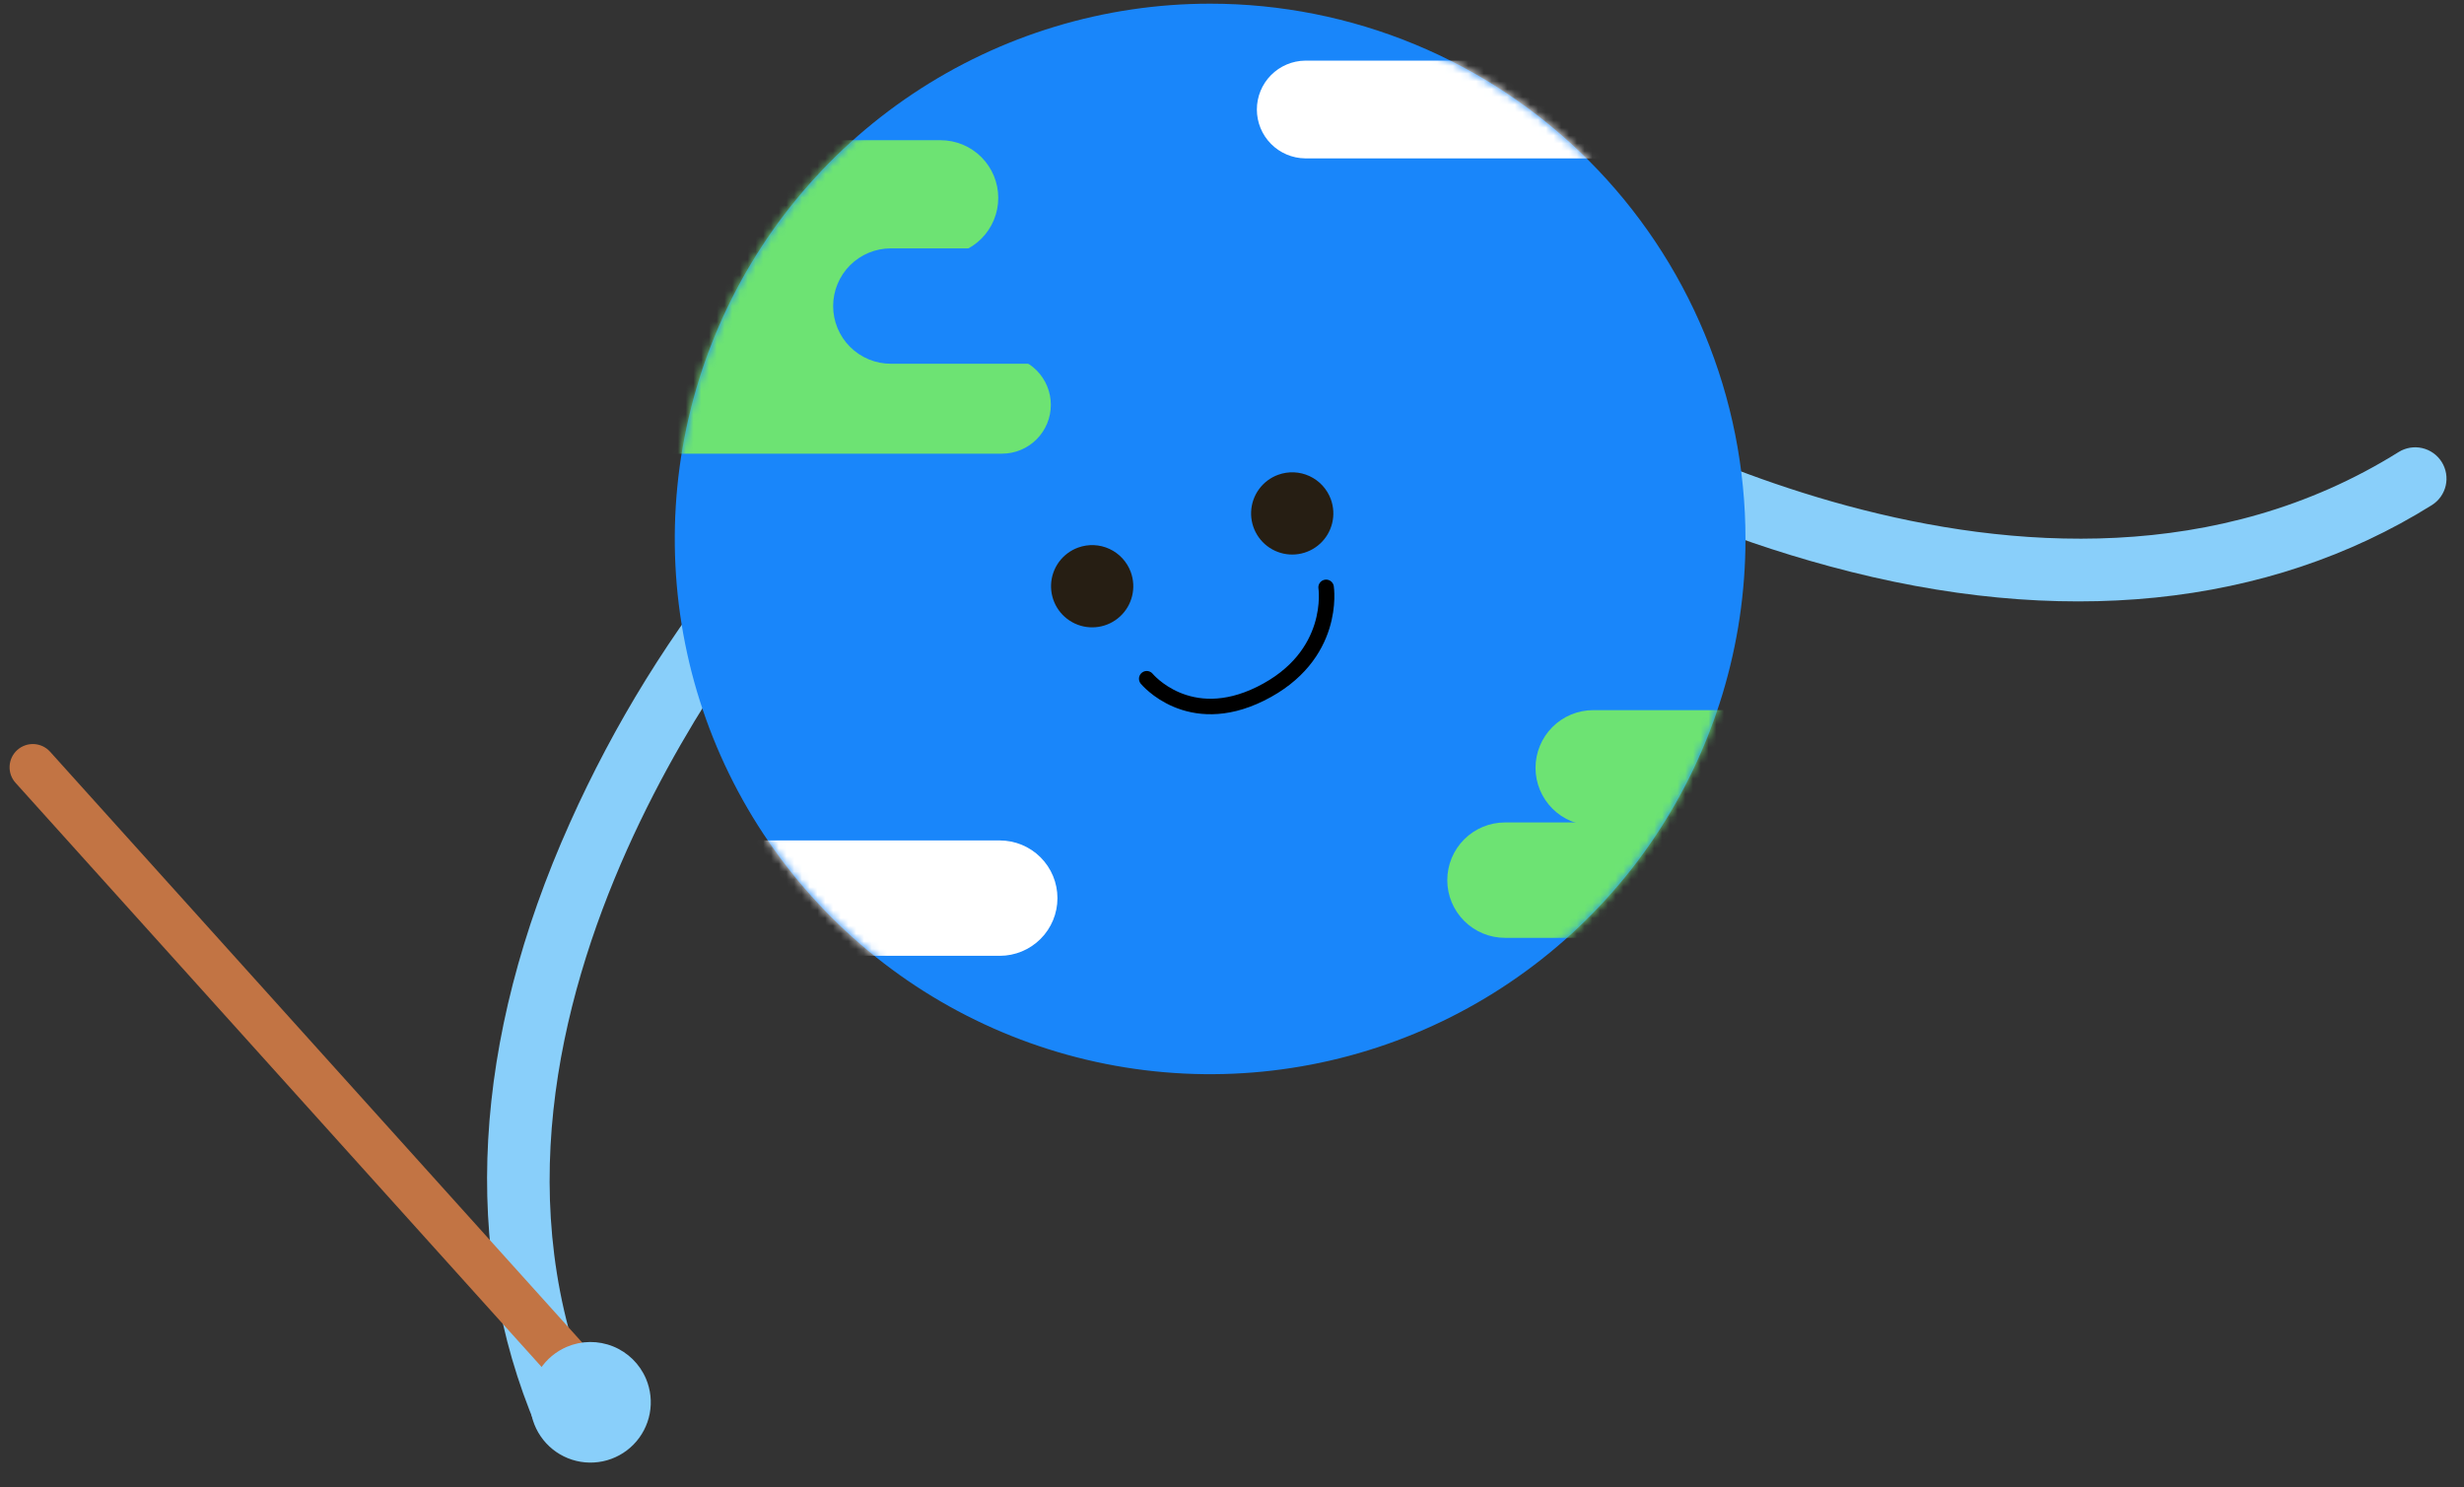 <svg width="318" height="192" viewBox="0 0 318 192" fill="none" xmlns="http://www.w3.org/2000/svg">
<rect x="0" y="0" width="318" height="192" fill="#333333" stroke="none"/>
<path d="M74.513 186.337C75.5 185.918 76.28 185.125 76.681 184.131C77.083 183.137 77.073 182.024 76.654 181.037C55.144 130.369 101.193 76.485 101.662 75.951C102.365 75.141 102.718 74.086 102.643 73.016C102.568 71.947 102.071 70.951 101.261 70.248C100.452 69.544 99.396 69.191 98.327 69.266C97.257 69.342 96.261 69.838 95.558 70.648C86.673 81.469 79.273 93.429 73.554 106.21C60.962 134.259 59.46 161.225 69.212 184.196C69.631 185.183 70.425 185.963 71.419 186.365C72.413 186.766 73.526 186.756 74.513 186.337Z" fill="#89CFFA"/>
<path d="M315.127 59.638C314.559 58.729 313.653 58.083 312.609 57.842C311.565 57.601 310.468 57.785 309.559 58.353C262.908 87.51 202.516 50.48 201.915 50.101C201.007 49.544 199.915 49.368 198.878 49.612C197.84 49.857 196.941 50.501 196.377 51.405C195.813 52.309 195.628 53.4 195.864 54.439C196.1 55.478 196.737 56.383 197.636 56.954C209.708 64.033 222.671 69.468 236.181 73.114C265.84 81.156 292.694 78.425 313.843 65.206C314.293 64.925 314.683 64.558 314.991 64.126C315.299 63.694 315.519 63.205 315.638 62.688C315.758 62.171 315.774 61.635 315.686 61.112C315.598 60.589 315.408 60.087 315.127 59.638Z" fill="#89CFFA"/>
<path d="M225.269 69.567C225.269 83.232 221.217 96.591 213.625 107.953C206.033 119.315 195.242 128.17 182.617 133.4C169.992 138.629 156.1 139.997 142.697 137.331C129.295 134.665 116.984 128.085 107.321 118.422C97.658 108.759 91.078 96.448 88.412 83.046C85.746 69.643 87.115 55.751 92.344 43.126C97.574 30.501 106.43 19.71 117.792 12.119C129.154 4.527 142.513 0.475 156.178 0.475C165.251 0.475 174.235 2.262 182.618 5.734C191.001 9.207 198.617 14.296 205.033 20.712C211.449 27.128 216.538 34.744 220.01 43.127C223.482 51.509 225.269 60.494 225.269 69.567Z" fill="#1986FA"/>
<path d="M147.995 87.613C147.995 87.613 153.356 94.156 162.668 89.557C172.526 84.688 171.146 75.817 171.146 75.817" stroke="black" stroke-width="2" stroke-linecap="round" stroke-linejoin="round"/>
<mask id="mask0_551_1154" style="mask-type:alpha" maskUnits="userSpaceOnUse" x="87" y="0" width="139" height="139">
<path d="M225.269 69.567C225.269 83.232 221.217 96.591 213.625 107.953C206.033 119.315 195.242 128.17 182.617 133.4C169.992 138.629 156.1 139.997 142.697 137.331C129.295 134.665 116.984 128.085 107.321 118.422C97.658 108.759 91.078 96.448 88.412 83.046C85.746 69.643 87.115 55.751 92.344 43.126C97.574 30.501 106.43 19.71 117.792 12.119C129.154 4.527 142.513 0.475 156.178 0.475C165.251 0.475 174.235 2.262 182.618 5.734C191.001 9.207 198.617 14.296 205.033 20.712C211.449 27.128 216.538 34.744 220.01 43.127C223.482 51.509 225.269 60.494 225.269 69.567Z" fill="#1986FA"/>
</mask>
<g mask="url(#mask0_551_1154)">
<path d="M240.999 106.56H205.619C203.644 106.56 201.75 105.776 200.353 104.379C198.957 102.983 198.172 101.089 198.172 99.114C198.172 97.139 198.957 95.245 200.353 93.848C201.75 92.452 203.644 91.667 205.619 91.667H240.999C242.974 91.667 244.868 92.452 246.264 93.848C247.661 95.245 248.445 97.139 248.445 99.114C248.445 101.089 247.661 102.983 246.264 104.379C244.868 105.776 242.974 106.56 240.999 106.56Z" fill="#6DE373"/>
<path d="M229.612 121.057H194.232C192.257 121.057 190.363 120.273 188.966 118.876C187.57 117.48 186.785 115.586 186.785 113.611C186.785 111.636 187.57 109.742 188.966 108.345C190.363 106.949 192.257 106.164 194.232 106.164H229.612C231.587 106.164 233.481 106.949 234.877 108.345C236.274 109.742 237.058 111.636 237.058 113.611C237.058 115.586 236.274 117.48 234.877 118.876C233.481 120.273 231.587 121.057 229.612 121.057Z" fill="#6DE373"/>
<path d="M121.387 32.991H86.007C84.032 32.991 82.138 32.207 80.741 30.81C79.345 29.414 78.56 27.52 78.56 25.545C78.56 23.57 79.345 21.676 80.741 20.279C82.138 18.883 84.032 18.098 86.007 18.098H121.387C123.362 18.098 125.256 18.883 126.652 20.279C128.049 21.676 128.833 23.57 128.833 25.545C128.833 27.52 128.049 29.414 126.652 30.81C125.256 32.207 123.362 32.991 121.387 32.991Z" fill="#6DE373"/>
<path d="M115.456 46.953H80.076C78.101 46.953 76.207 46.169 74.81 44.772C73.414 43.376 72.629 41.482 72.629 39.507C72.629 37.532 73.414 35.638 74.81 34.241C76.207 32.845 78.101 32.06 80.076 32.06H115.456C117.431 32.06 119.325 32.845 120.721 34.241C122.118 35.638 122.902 37.532 122.902 39.507C122.902 41.482 122.118 43.376 120.721 44.772C119.325 46.169 117.431 46.953 115.456 46.953Z" fill="#6DE373"/>
<path d="M129.317 58.56H78.08C76.408 58.56 74.805 57.896 73.623 56.714C72.441 55.532 71.777 53.929 71.777 52.257C71.777 50.585 72.441 48.982 73.623 47.8C74.805 46.618 76.408 45.954 78.08 45.954H129.317C130.989 45.954 132.592 46.618 133.774 47.8C134.956 48.982 135.62 50.585 135.62 52.257C135.62 53.929 134.956 55.532 133.774 56.714C132.592 57.896 130.989 58.56 129.317 58.56Z" fill="#6DE373"/>
<path d="M219.664 20.444H168.439C166.779 20.423 165.195 19.749 164.029 18.569C162.863 17.388 162.209 15.795 162.209 14.136C162.209 12.476 162.863 10.883 164.029 9.703C165.195 8.522 166.779 7.848 168.439 7.827H219.664C221.323 7.848 222.907 8.522 224.074 9.703C225.24 10.883 225.893 12.476 225.893 14.136C225.893 15.795 225.24 17.388 224.074 18.569C222.907 19.749 221.323 20.423 219.664 20.444Z" fill="white"/>
<path d="M129.027 123.379H80.076C78.101 123.379 76.207 122.595 74.81 121.198C73.414 119.802 72.629 117.908 72.629 115.933C72.629 113.958 73.414 112.064 74.81 110.667C76.207 109.271 78.101 108.486 80.076 108.486H129.027C131.002 108.486 132.896 109.271 134.292 110.667C135.689 112.064 136.473 113.958 136.473 115.933C136.473 117.908 135.689 119.802 134.292 121.198C132.896 122.595 131.002 123.379 129.027 123.379Z" fill="white"/>
</g>
<path d="M150.351 46.953H114.971C112.996 46.953 111.102 46.169 109.705 44.772C108.309 43.376 107.524 41.481 107.524 39.507C107.524 37.532 108.309 35.638 109.705 34.241C111.102 32.845 112.996 32.06 114.971 32.06H150.351C152.326 32.06 154.22 32.845 155.616 34.241C157.013 35.638 157.797 37.532 157.797 39.507C157.797 41.481 157.013 43.376 155.616 44.772C154.22 46.169 152.326 46.953 150.351 46.953Z" fill="#1986FA"/>
<path d="M145.941 73.856C146.3 74.843 146.359 75.914 146.109 76.934C145.86 77.953 145.313 78.876 144.539 79.585C143.765 80.295 142.798 80.758 141.76 80.918C140.723 81.078 139.661 80.926 138.71 80.482C137.758 80.038 136.96 79.323 136.415 78.425C135.871 77.527 135.604 76.488 135.65 75.44C135.696 74.391 136.052 73.379 136.673 72.532C137.294 71.686 138.152 71.043 139.139 70.684C140.462 70.202 141.922 70.266 143.197 70.861C144.473 71.456 145.461 72.533 145.942 73.856" fill="#261E13"/>
<path d="M171.76 64.458C172.119 65.445 172.178 66.516 171.928 67.536C171.678 68.555 171.132 69.478 170.358 70.188C169.584 70.897 168.617 71.361 167.579 71.52C166.542 71.68 165.48 71.528 164.528 71.084C163.577 70.641 162.779 69.925 162.234 69.027C161.689 68.129 161.423 67.091 161.469 66.042C161.515 64.993 161.871 63.981 162.492 63.135C163.113 62.288 163.971 61.645 164.958 61.286C166.281 60.804 167.741 60.868 169.016 61.463C170.292 62.058 171.28 63.135 171.761 64.458" fill="#261E13"/>
<path d="M6.466 97.035C5.358 95.804 3.461 95.704 2.229 96.813C0.998 97.922 0.899 99.819 2.007 101.05L75.612 182.796C76.72 184.027 78.617 184.126 79.849 183.018C81.08 181.909 81.179 180.012 80.071 178.781L6.466 97.035Z" fill="#C27444"/>
<path d="M83.371 177.97C83.972 179.387 84.14 180.951 83.853 182.463C83.566 183.975 82.837 185.369 81.758 186.467C80.679 187.565 79.299 188.318 77.791 188.632C76.284 188.945 74.718 188.805 73.291 188.228C71.863 187.652 70.639 186.665 69.773 185.392C68.906 184.12 68.436 182.619 68.423 181.08C68.409 179.541 68.853 178.032 69.697 176.744C70.541 175.457 71.748 174.449 73.165 173.847C75.065 173.04 77.207 173.022 79.121 173.795C81.035 174.568 82.564 176.07 83.371 177.97Z" fill="#89CFFA"/>
</svg>
